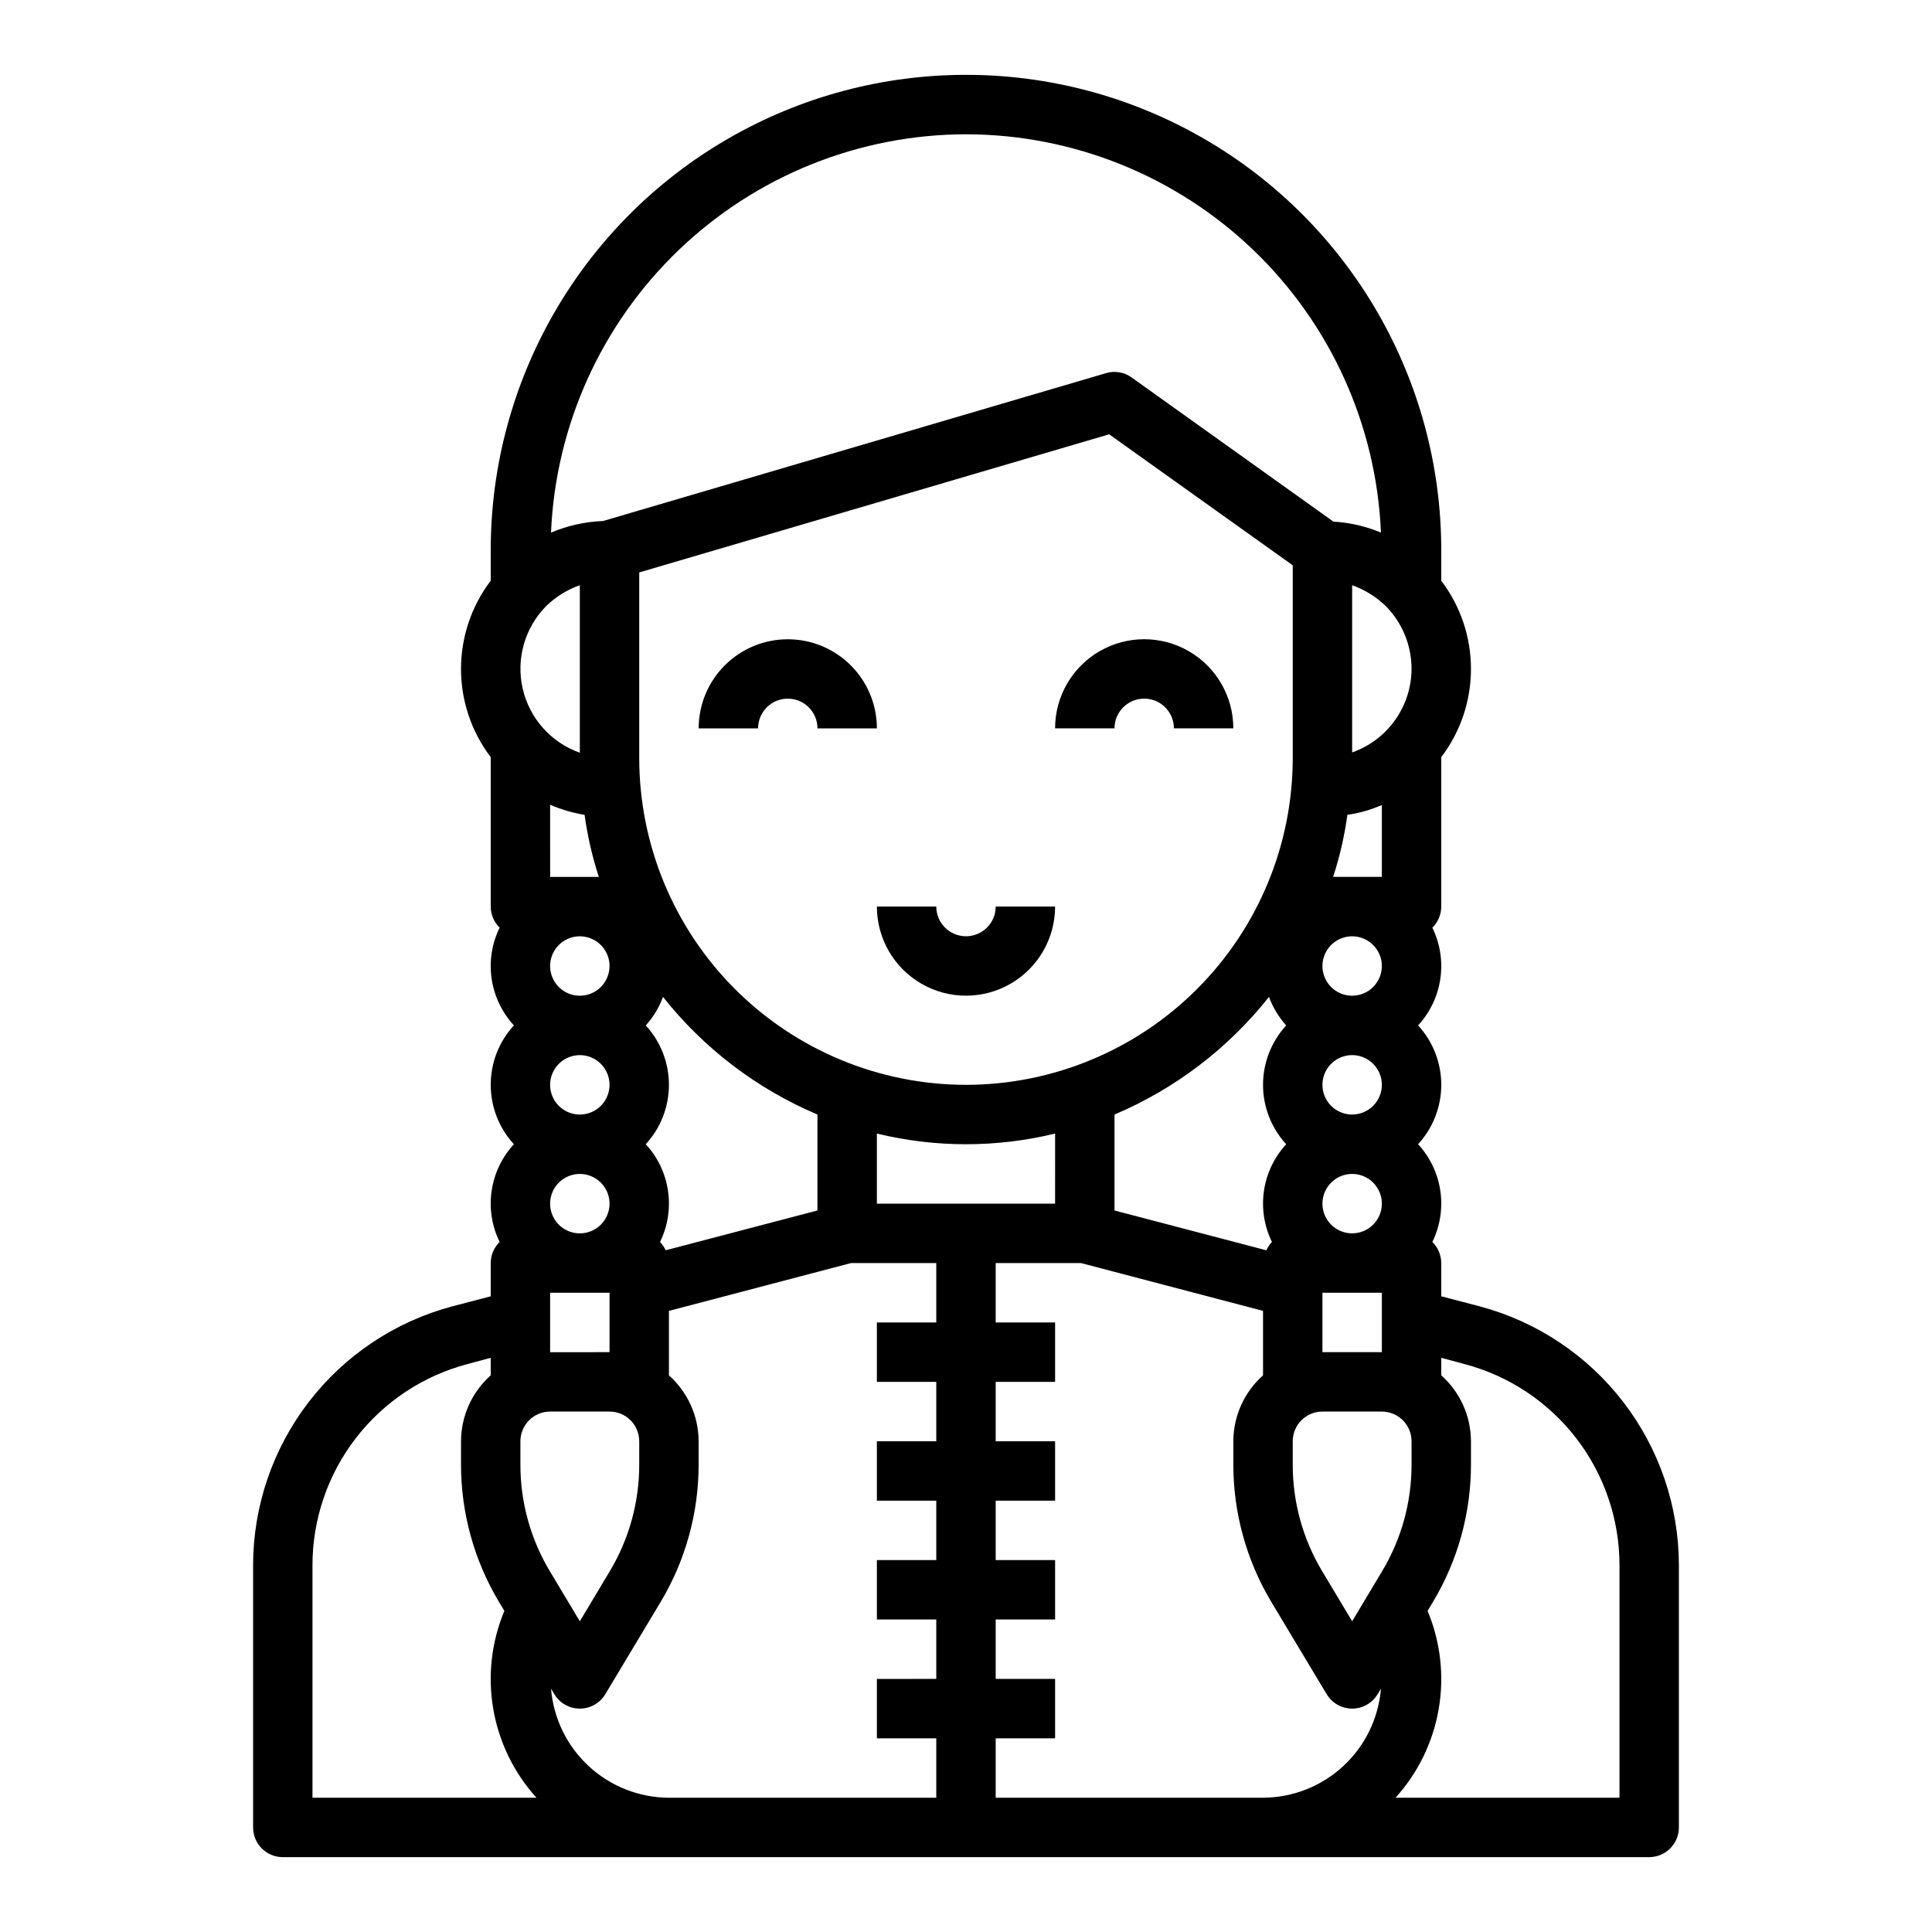 <?xml version="1.0" encoding="UTF-8"?>
<!-- Uploaded to: ICON Repo, www.svgrepo.com, Generator: ICON Repo Mixer Tools -->
<svg fill="#000000" width="800px" height="800px" version="1.1" viewBox="144 144 512 512" xmlns="http://www.w3.org/2000/svg">
 <g>
  <path d="m536.18 490.21-10.234-2.676v-8.816c-0.008-2.106-0.859-4.117-2.359-5.59 2.055-4.195 2.793-8.91 2.117-13.535-0.672-4.621-2.731-8.93-5.894-12.363 3.945-4.293 6.141-9.91 6.141-15.742 0-5.836-2.195-11.453-6.141-15.746 3.164-3.434 5.223-7.742 5.894-12.363 0.676-4.621-0.062-9.34-2.117-13.535 1.5-1.473 2.352-3.484 2.359-5.59v-39.598c5.109-6.723 7.875-14.934 7.875-23.379 0-8.441-2.766-16.656-7.875-23.379v-8.109c0-44.996-24.004-86.578-62.973-109.08-38.973-22.496-86.984-22.496-125.95 0-38.973 22.5-62.977 64.082-62.977 109.08v8.109c-5.109 6.723-7.875 14.938-7.875 23.379 0 8.445 2.766 16.656 7.875 23.379v39.598c0.008 2.106 0.859 4.117 2.359 5.59-2.055 4.195-2.793 8.914-2.117 13.535 0.676 4.621 2.731 8.93 5.898 12.363-3.949 4.293-6.141 9.91-6.141 15.746 0 5.832 2.191 11.449 6.141 15.742-3.168 3.434-5.223 7.742-5.898 12.363-0.676 4.625 0.062 9.34 2.117 13.535-1.5 1.473-2.352 3.484-2.359 5.59v8.816l-10.234 2.676c-15.109 4.035-28.465 12.941-38 25.336-9.535 12.398-14.719 27.59-14.742 43.23v69.512c0 2.086 0.828 4.09 2.305 5.566 1.477 1.473 3.481 2.305 5.566 2.305h362.11c2.09 0 4.09-0.832 5.566-2.305 1.477-1.477 2.305-3.481 2.305-5.566v-69.512c-0.023-15.641-5.203-30.832-14.738-43.23-9.535-12.395-22.895-21.301-38.004-25.336zm-18.105-168.93c-0.023 4.863-1.547 9.598-4.367 13.555-2.816 3.961-6.793 6.953-11.375 8.566v-44.32c3.285 1.176 6.289 3.027 8.816 5.434 4.438 4.449 6.93 10.48 6.926 16.766zm-15.742 149.57c-3.184 0-6.055-1.918-7.273-4.859-1.219-2.941-0.547-6.328 1.707-8.578 2.25-2.254 5.637-2.926 8.578-1.707s4.859 4.086 4.859 7.273c0 2.086-0.828 4.09-2.305 5.566-1.477 1.473-3.481 2.305-5.566 2.305zm7.871 15.742v15.742l-15.746 0.004v-15.746zm-7.871-47.23c-3.184 0-6.055-1.918-7.273-4.859s-0.547-6.328 1.707-8.578c2.25-2.254 5.637-2.926 8.578-1.707s4.859 4.086 4.859 7.273c0 2.086-0.828 4.09-2.305 5.566-1.477 1.473-3.481 2.305-5.566 2.305zm0-31.488c-3.184 0-6.055-1.918-7.273-4.859-1.219-2.941-0.547-6.328 1.707-8.578 2.25-2.254 5.637-2.926 8.578-1.707s4.859 4.09 4.859 7.273c0 2.086-0.828 4.09-2.305 5.566-1.477 1.477-3.481 2.305-5.566 2.305zm-5.039-31.488c1.75-5.359 3.012-10.867 3.777-16.453 3.148-0.445 6.223-1.32 9.133-2.598v19.051zm-97.297-196.8c28.398 0.035 55.691 11.035 76.18 30.703 20.488 19.668 32.594 46.484 33.789 74.859-3.996-1.688-8.258-2.672-12.594-2.91l-53.449-38.18c-1.949-1.43-4.453-1.867-6.769-1.184l-133.36 39.203c-4.738 0.18-9.406 1.219-13.773 3.07 1.211-28.371 13.32-55.18 33.805-74.844 20.484-19.668 47.77-30.668 76.168-30.719zm84.859 267.65c-3.168 3.434-5.223 7.742-5.898 12.363-0.672 4.625 0.066 9.34 2.121 13.535-0.613 0.652-1.121 1.395-1.496 2.203l-40.227-10.547v-25.426c16.043-6.797 30.117-17.516 40.934-31.176 1.023 2.789 2.574 5.356 4.566 7.559-3.949 4.293-6.141 9.91-6.141 15.746 0 5.832 2.191 11.449 6.141 15.742zm-84.859-15.742c-22.961-0.016-44.98-9.145-61.215-25.379-16.238-16.238-25.363-38.254-25.379-61.215v-49.199l124.54-36.605 48.648 34.715v51.09c-0.012 22.961-9.141 44.977-25.379 61.215-16.234 16.234-38.25 25.363-61.211 25.379zm23.617 12.91-0.004 18.578h-47.23v-18.578c15.516 3.777 31.715 3.777 47.23 0zm-108.48 2.832c3.949-4.293 6.141-9.91 6.141-15.742 0-5.836-2.191-11.453-6.141-15.746 1.996-2.203 3.543-4.769 4.566-7.559 10.816 13.66 24.895 24.379 40.934 31.176v25.426l-40.227 10.547h0.004c-0.379-0.809-0.883-1.551-1.496-2.203 2.055-4.195 2.793-8.91 2.117-13.535-0.676-4.621-2.731-8.93-5.898-12.363zm-17.473 23.617c-3.188 0-6.055-1.918-7.273-4.859-1.219-2.941-0.547-6.328 1.707-8.578 2.25-2.254 5.637-2.926 8.578-1.707 2.941 1.219 4.859 4.086 4.859 7.273 0 2.086-0.832 4.09-2.305 5.566-1.477 1.473-3.481 2.305-5.566 2.305zm7.871 15.742v15.742l-15.746 0.004v-15.746zm-7.871-47.23c-3.188 0-6.055-1.918-7.273-4.859s-0.547-6.328 1.707-8.578c2.25-2.254 5.637-2.926 8.578-1.707 2.941 1.219 4.859 4.086 4.859 7.273 0 2.086-0.832 4.09-2.305 5.566-1.477 1.473-3.481 2.305-5.566 2.305zm0-31.488c-3.188 0-6.055-1.918-7.273-4.859-1.219-2.941-0.547-6.328 1.707-8.578 2.25-2.254 5.637-2.926 8.578-1.707 2.941 1.219 4.859 4.09 4.859 7.273 0 2.086-0.832 4.09-2.305 5.566-1.477 1.477-3.481 2.305-5.566 2.305zm-7.871-31.488-0.004-19.129c2.922 1.27 5.988 2.168 9.133 2.676 0.766 5.586 2.031 11.094 3.777 16.453zm-1.023-71.793h-0.004c2.531-2.457 5.566-4.34 8.898-5.512v44.398c-7.629-2.699-13.34-9.109-15.145-16.996-1.805-7.887 0.555-16.145 6.246-21.891zm-61.957 315.82v-61.637c0.008-12.172 4.043-24 11.477-33.641 7.434-9.641 17.848-16.551 29.617-19.652l6.141-1.652v4.644c-4.988 4.441-7.852 10.797-7.871 17.473v6.141c-0.008 12.84 3.477 25.438 10.074 36.449l1.418 2.363v-0.004c-3.43 8.211-4.453 17.227-2.945 25.996 1.504 8.766 5.477 16.926 11.445 23.52zm55.105-88.324v-6.141c0-4.348 3.523-7.871 7.871-7.871h15.746c2.086 0 4.09 0.832 5.566 2.305 1.477 1.477 2.305 3.481 2.305 5.566v6.141c0.02 10.016-2.703 19.844-7.871 28.418l-7.871 13.145-7.871-13.145h-0.004c-5.168-8.574-7.891-18.402-7.871-28.418zm110.21-37.629h-15.742v15.742h15.742v15.742l-15.742 0.004v15.742h15.742v15.742l-15.742 0.004v15.742h15.742v15.742l-15.742 0.004v15.742h15.742v15.742l-70.848 0.004c-7.879-0.031-15.461-3.016-21.246-8.363-5.785-5.352-9.355-12.672-10.004-20.527l0.867 1.418h-0.004c1.418 2.391 3.992 3.856 6.773 3.856 2.777 0 5.352-1.465 6.769-3.856l14.641-24.402c6.598-11.012 10.082-23.609 10.074-36.449v-6.141c-0.02-6.676-2.883-13.031-7.871-17.473v-17.082l48.258-12.676h22.59zm86.594 125.95h-70.848v-15.742h15.742v-15.746h-15.742v-15.742h15.742v-15.746h-15.742v-15.742h15.742v-15.746h-15.742v-15.742h15.742v-15.746h-15.742v-15.742h22.594l48.254 12.676v17.082c-4.988 4.441-7.852 10.797-7.871 17.473v6.141c-0.008 12.84 3.477 25.438 10.074 36.449l14.641 24.402h0.004c1.418 2.391 3.988 3.856 6.769 3.856 2.777 0 5.352-1.465 6.769-3.856l0.867-1.418h-0.004c-0.648 7.856-4.219 15.176-10.004 20.527-5.785 5.348-13.367 8.332-21.246 8.363zm23.617-46.762-7.871-13.145h-0.004c-5.168-8.574-7.891-18.402-7.871-28.418v-6.141c0-4.348 3.523-7.871 7.871-7.871h15.746c2.086 0 4.09 0.832 5.566 2.305 1.477 1.477 2.305 3.481 2.305 5.566v6.141c0.02 10.016-2.703 19.844-7.871 28.418zm70.848 46.762h-59.355c5.973-6.594 9.941-14.754 11.445-23.52 1.508-8.77 0.484-17.785-2.945-25.996l1.418-2.363v0.004c6.598-11.012 10.082-23.609 10.078-36.449v-6.141c-0.023-6.676-2.887-13.031-7.875-17.473v-4.644l6.141 1.652c11.773 3.102 22.184 10.012 29.617 19.652 7.434 9.641 11.469 21.469 11.477 33.641z"/>
  <path d="m352.77 313.41c-6.262 0-12.27 2.488-16.699 6.918-4.43 4.43-6.918 10.434-6.918 16.699h15.746c0-4.348 3.523-7.875 7.871-7.875s7.871 3.527 7.871 7.875h15.746c0-6.266-2.488-12.27-6.918-16.699-4.43-4.43-10.434-6.918-16.699-6.918z"/>
  <path d="m423.61 337.02h15.746c0-4.348 3.523-7.875 7.871-7.875 4.348 0 7.871 3.527 7.871 7.875h15.746c0-8.438-4.504-16.234-11.809-20.453-7.309-4.219-16.309-4.219-23.617 0-7.305 4.219-11.809 12.016-11.809 20.453z"/>
  <path d="m400 392.12c-4.348 0-7.875-3.523-7.875-7.871h-15.742c0 8.438 4.5 16.234 11.809 20.453 7.305 4.219 16.309 4.219 23.613 0 7.309-4.219 11.809-12.016 11.809-20.453h-15.742c0 2.09-0.828 4.09-2.305 5.566-1.477 1.477-3.481 2.305-5.566 2.305z"/>
 </g>
</svg>